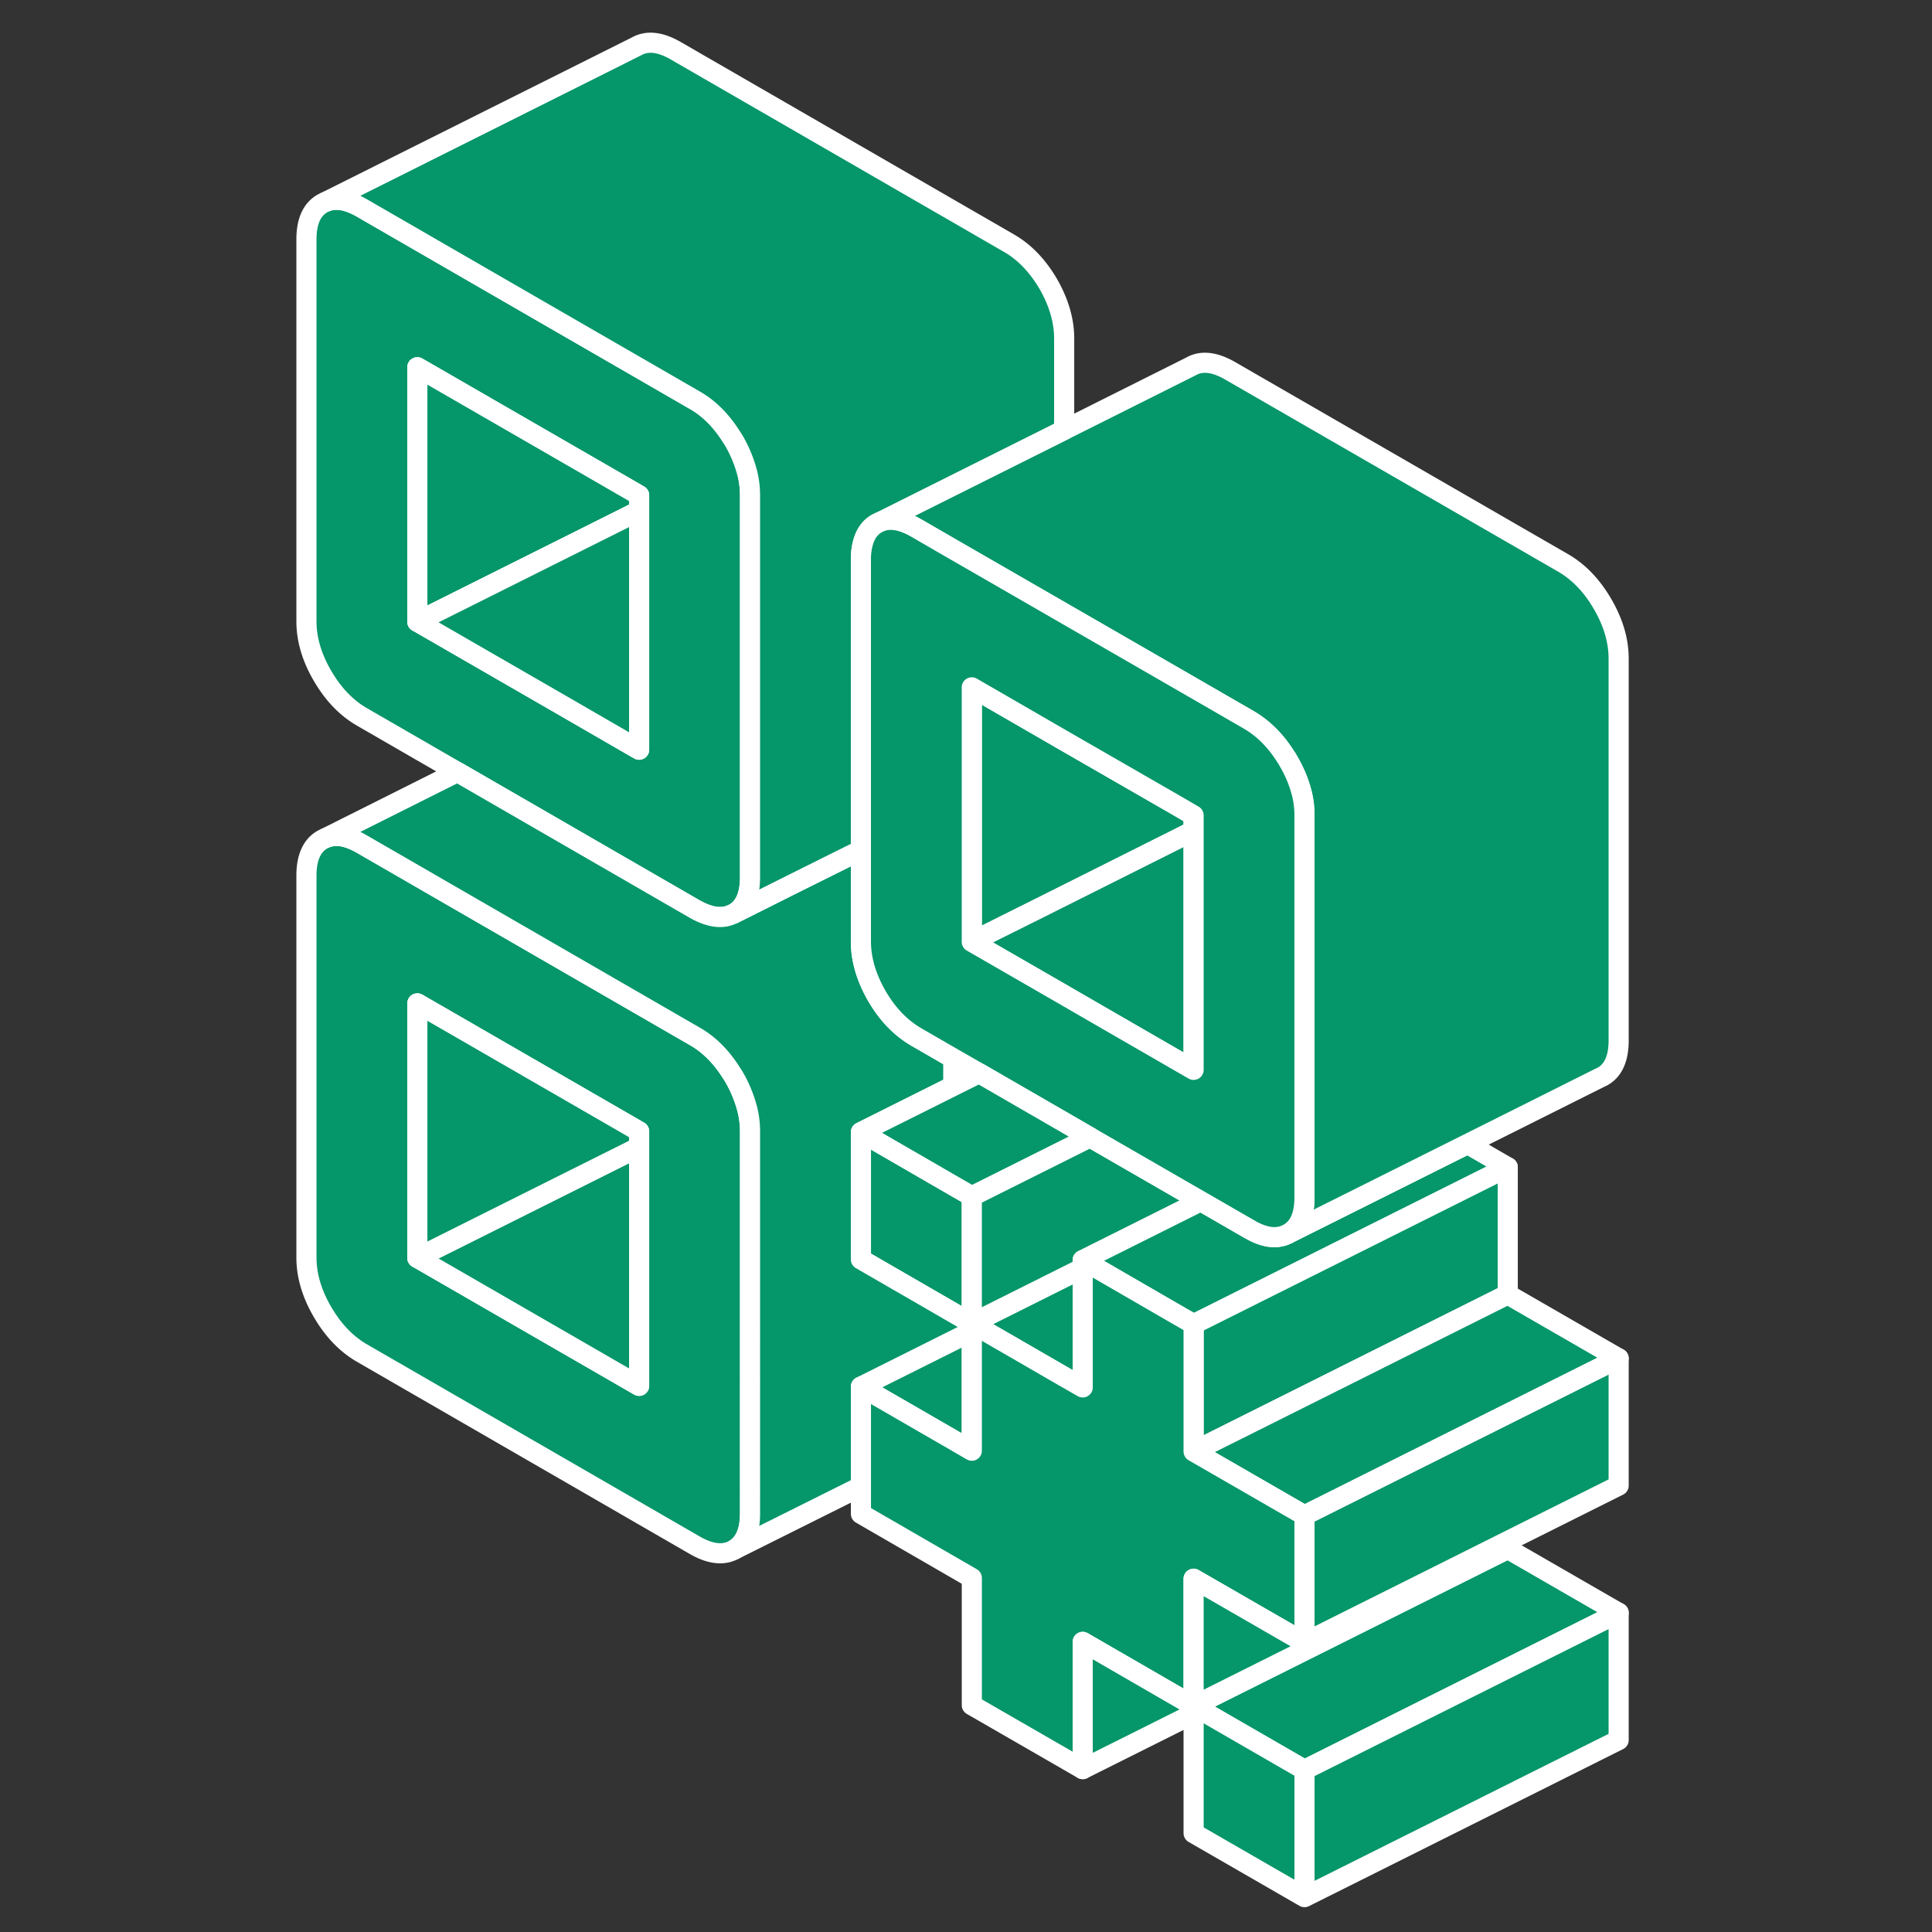 <svg xmlns="http://www.w3.org/2000/svg" fill="none" viewBox="0 0 96 96"><rect x="0" y="0" width="96" height="96" fill="#333333" stroke="none"/><path fill="#059669" stroke="#fff" stroke-linecap="round" stroke-linejoin="round" d="M48.289 59.442v6.322l-5.51-3.185v-6.322l4.589 2.654.92.53ZM37.143 23.547a6.353 6.353 0 0 0-.663-1.631c-.04-.07-.086-.14-.133-.21-.507-.805-1.116-1.421-1.834-1.827l-3.676-2.123-12.855-7.423c-.702-.405-1.295-.507-1.795-.304l-.164.078c-.53.305-.796.898-.796 1.795v18.966c0 .898.266 1.803.796 2.708.531.913 1.179 1.593 1.96 2.045l4.745 2.74 8.109 4.683 3.676 2.123c.718.405 1.327.507 1.834.28a.686.686 0 0 0 .133-.062c.523-.296.788-.897.788-1.795V24.624c0-.359-.039-.718-.125-1.077Zm-5.385 13.705-.921-.53-2.24-1.296-7.86-4.535V18.248l10.225 5.9.796.46v12.644ZM37.143 55.157a6.354 6.354 0 0 0-.663-1.631 3.13 3.13 0 0 0-.133-.211c-.507-.804-1.116-1.42-1.834-1.826l-3.676-2.123-12.855-7.423c-.702-.406-1.295-.507-1.795-.304l-.164.078c-.53.304-.796.905-.796 1.795v18.966c0 .897.266 1.803.796 2.708.531.913 1.179 1.592 1.96 2.045l16.53 9.545c.78.453 1.436.523 1.967.227.523-.305.788-.906.788-1.795V56.234c0-.36-.039-.718-.125-1.077Zm-5.385 13.705-11.02-6.36V49.856l10.224 5.9.796.461v12.644ZM47.368 52.59v1.373l1.28-.64-1.28-.734Z"/><path fill="#059669" stroke="#fff" stroke-linecap="round" stroke-linejoin="round" d="M53.799 63.009v5.931l-1.046-.6-4.105-2.373-.36-.203 4.59-2.295.92-.46ZM48.289 66.146v5.94l-.913-.53-4.598-2.654 3.872-1.936 1.639-.82Z"/><path fill="#059669" stroke="#fff" stroke-linecap="round" stroke-linejoin="round" d="m59.668 59.684-5.87 2.934v.39l-.92.461-4.59 2.295v-6.322l5.87-2.935 5.51 3.177Z"/><path fill="#059669" stroke="#fff" stroke-linecap="round" stroke-linejoin="round" d="M48.289 65.764v.382l-1.64.82-3.87 1.935v4.957l-6.3 3.145c.524-.305.79-.906.79-1.795V56.234c0-.359-.04-.718-.126-1.077a6.353 6.353 0 0 0-.663-1.631c-.04-.07-.086-.14-.133-.211-.507-.804-1.116-1.42-1.834-1.826l-3.676-2.123-12.855-7.423c-.702-.405-1.295-.507-1.795-.304l6.54-3.278 8.11 4.683 3.676 2.123c.718.406 1.327.507 1.834.28a.691.691 0 0 0 .133-.062l3.02-1.514 3.278-1.631v4.535c0 .897.266 1.795.789 2.708.53.913 1.186 1.592 1.966 2.045l1.835 1.061v1.374l-4.59 2.294v6.322l5.51 3.185ZM31.758 24.609v.772l-.265.133-10.756 5.378V18.248l10.225 5.9.796.46Z"/><path fill="#059669" stroke="#fff" stroke-linecap="round" stroke-linejoin="round" d="M31.758 25.381v11.872l-.921-.531-2.24-1.296-7.86-4.534 10.756-5.378.265-.133ZM31.758 56.991v11.871l-11.02-6.36 10.755-5.378.265-.133Z"/><path fill="#059669" stroke="#fff" stroke-linecap="round" stroke-linejoin="round" d="M31.758 56.218v.773l-.265.133L20.737 62.5V49.858l10.225 5.9.796.46ZM80.43 80.14l-5.511 2.756-10.1 5.05-5.15-2.974-.36-.203 9.74-4.87.36-.18 5.51-2.755 5.51 3.177ZM74.919 57.998l-5.51 2.755-.36.18-5.15 2.575-.718.36-3.872 1.935-.92-.53-3.872-2.24-.359-.204-.359-.21 5.87-2.935.366.21 2.03 1.172c.717.42 1.326.515 1.834.288.046-.015.085-.039.124-.062l3.029-1.514 2.357-1.179 3.512-1.756 1.998 1.155Z"/><path fill="#059669" stroke="#fff" stroke-linecap="round" stroke-linejoin="round" d="M74.919 57.998v6.322L63.18 70.19l-3.872 1.935v-6.322l3.872-1.936.718-.359 5.15-2.575.36-.18 5.51-2.755Z"/><path fill="#059669" stroke="#fff" stroke-linecap="round" stroke-linejoin="round" d="m80.43 67.496-15.61 7.805-.921-.53-4.59-2.646 3.872-1.936 11.738-5.87 5.51 3.177Z"/><path fill="#059669" stroke="#fff" stroke-linecap="round" stroke-linejoin="round" d="M64.82 75.302v6.321l-5.511-3.176v6.322l-5.51-3.185v6.322l-5.51-3.176v-6.322l-5.51-3.185v-6.322l4.597 2.654.913.53v-6.321l.359.203 4.105 2.373 1.046.6v-6.322l.359.211.359.203 3.871 2.24.921.53v6.323l4.59 2.646.92.53Z"/><path fill="#059669" stroke="#fff" stroke-linecap="round" stroke-linejoin="round" d="M74.919 76.574v.39l-5.51 2.755-.36.18-9.74 4.87v-6.322l5.51 3.176 3.872-1.935.718-.36 5.15-2.575.36-.18ZM80.43 32.725v18.966c0 .898-.266 1.499-.797 1.795l-.164.079-6.548 3.278-3.512 1.756-2.357 1.178-3.029 1.514c.531-.296.796-.897.796-1.795V40.53c0-.359-.039-.718-.124-1.077a6.119 6.119 0 0 0-.672-1.63c-.039-.071-.078-.141-.124-.204-.508-.812-1.117-1.42-1.835-1.842l-3.676-2.123-11.02-6.353-1.835-1.061c-.702-.406-1.303-.515-1.802-.305l3.637-1.818 5.51-2.755 6.298-3.153c.531-.305 1.187-.227 1.967.226l16.531 9.537c.78.453 1.428 1.132 1.959 2.045.53.913.796 1.811.796 2.708Z"/><path fill="#059669" stroke="#fff" stroke-linecap="round" stroke-linejoin="round" d="M52.878 16.82v4.542l-5.51 2.755-3.637 1.818-.164.079c-.313.179-.531.468-.656.858a3.009 3.009 0 0 0-.133.937v14.43L39.5 43.872l-3.02 1.514c.523-.296.788-.897.788-1.795V24.624c0-.359-.039-.718-.125-1.077a6.354 6.354 0 0 0-.663-1.631 3.13 3.13 0 0 0-.133-.21c-.507-.805-1.116-1.421-1.834-1.827l-3.676-2.123-12.855-7.422c-.702-.406-1.295-.508-1.795-.305l15.446-7.727c.53-.296 1.179-.226 1.959.227l16.53 9.545c.781.445 1.437 1.132 1.968 2.037.522.913.788 1.819.788 2.708ZM59.309 40.515v.773l-.273.132-7.352 3.684-3.395 1.694V34.154l4.456 2.576 5.776 3.325.788.46Z"/><path fill="#059669" stroke="#fff" stroke-linecap="round" stroke-linejoin="round" d="M59.309 41.288v11.87l-.92-.53-3.88-2.24-1.631-.944-4.59-2.646 3.396-1.694 7.352-3.684.273-.132Z"/><path fill="#059669" stroke="#fff" stroke-linecap="round" stroke-linejoin="round" d="M64.695 39.453a6.118 6.118 0 0 0-.672-1.63c-.039-.071-.078-.141-.125-.204-.507-.812-1.116-1.42-1.834-1.842l-3.676-2.123-11.02-6.353-1.835-1.061c-.702-.406-1.303-.515-1.803-.305l-.163.078c-.313.18-.531.469-.656.859a3.01 3.01 0 0 0-.133.936v18.966c0 .898.266 1.795.789 2.709.53.913 1.186 1.592 1.966 2.045l1.835 1.061 1.28.734 4.23 2.443 1.28.741 5.51 3.177.367.21 2.03 1.171c.717.422 1.326.515 1.833.289a.622.622 0 0 0 .125-.063c.53-.296.796-.897.796-1.795V40.531c0-.36-.039-.718-.124-1.078ZM59.309 53.16l-.92-.53-3.88-2.241-1.631-.944-4.59-2.646V34.154l4.457 2.575 5.776 3.325.788.46V53.16Z"/><path fill="#059669" stroke="#fff" stroke-linecap="round" stroke-linejoin="round" d="m54.158 56.507-5.87 2.935-.92-.53-4.59-2.655 5.87-2.934 4.23 2.443 1.28.741ZM80.43 67.497v6.322l-5.511 2.755-.36.18-5.15 2.575-.718.359-3.872 1.935v-6.322l15.61-7.804ZM80.43 80.14v6.323l-15.61 7.804v-6.322l10.099-5.05 5.51-2.754ZM59.309 84.769v.382l-5.51 2.755v-6.322l5.51 3.185ZM64.82 87.945v6.322l-5.51-3.176v-6.322l.358.203 5.151 2.973Z"/></svg>
